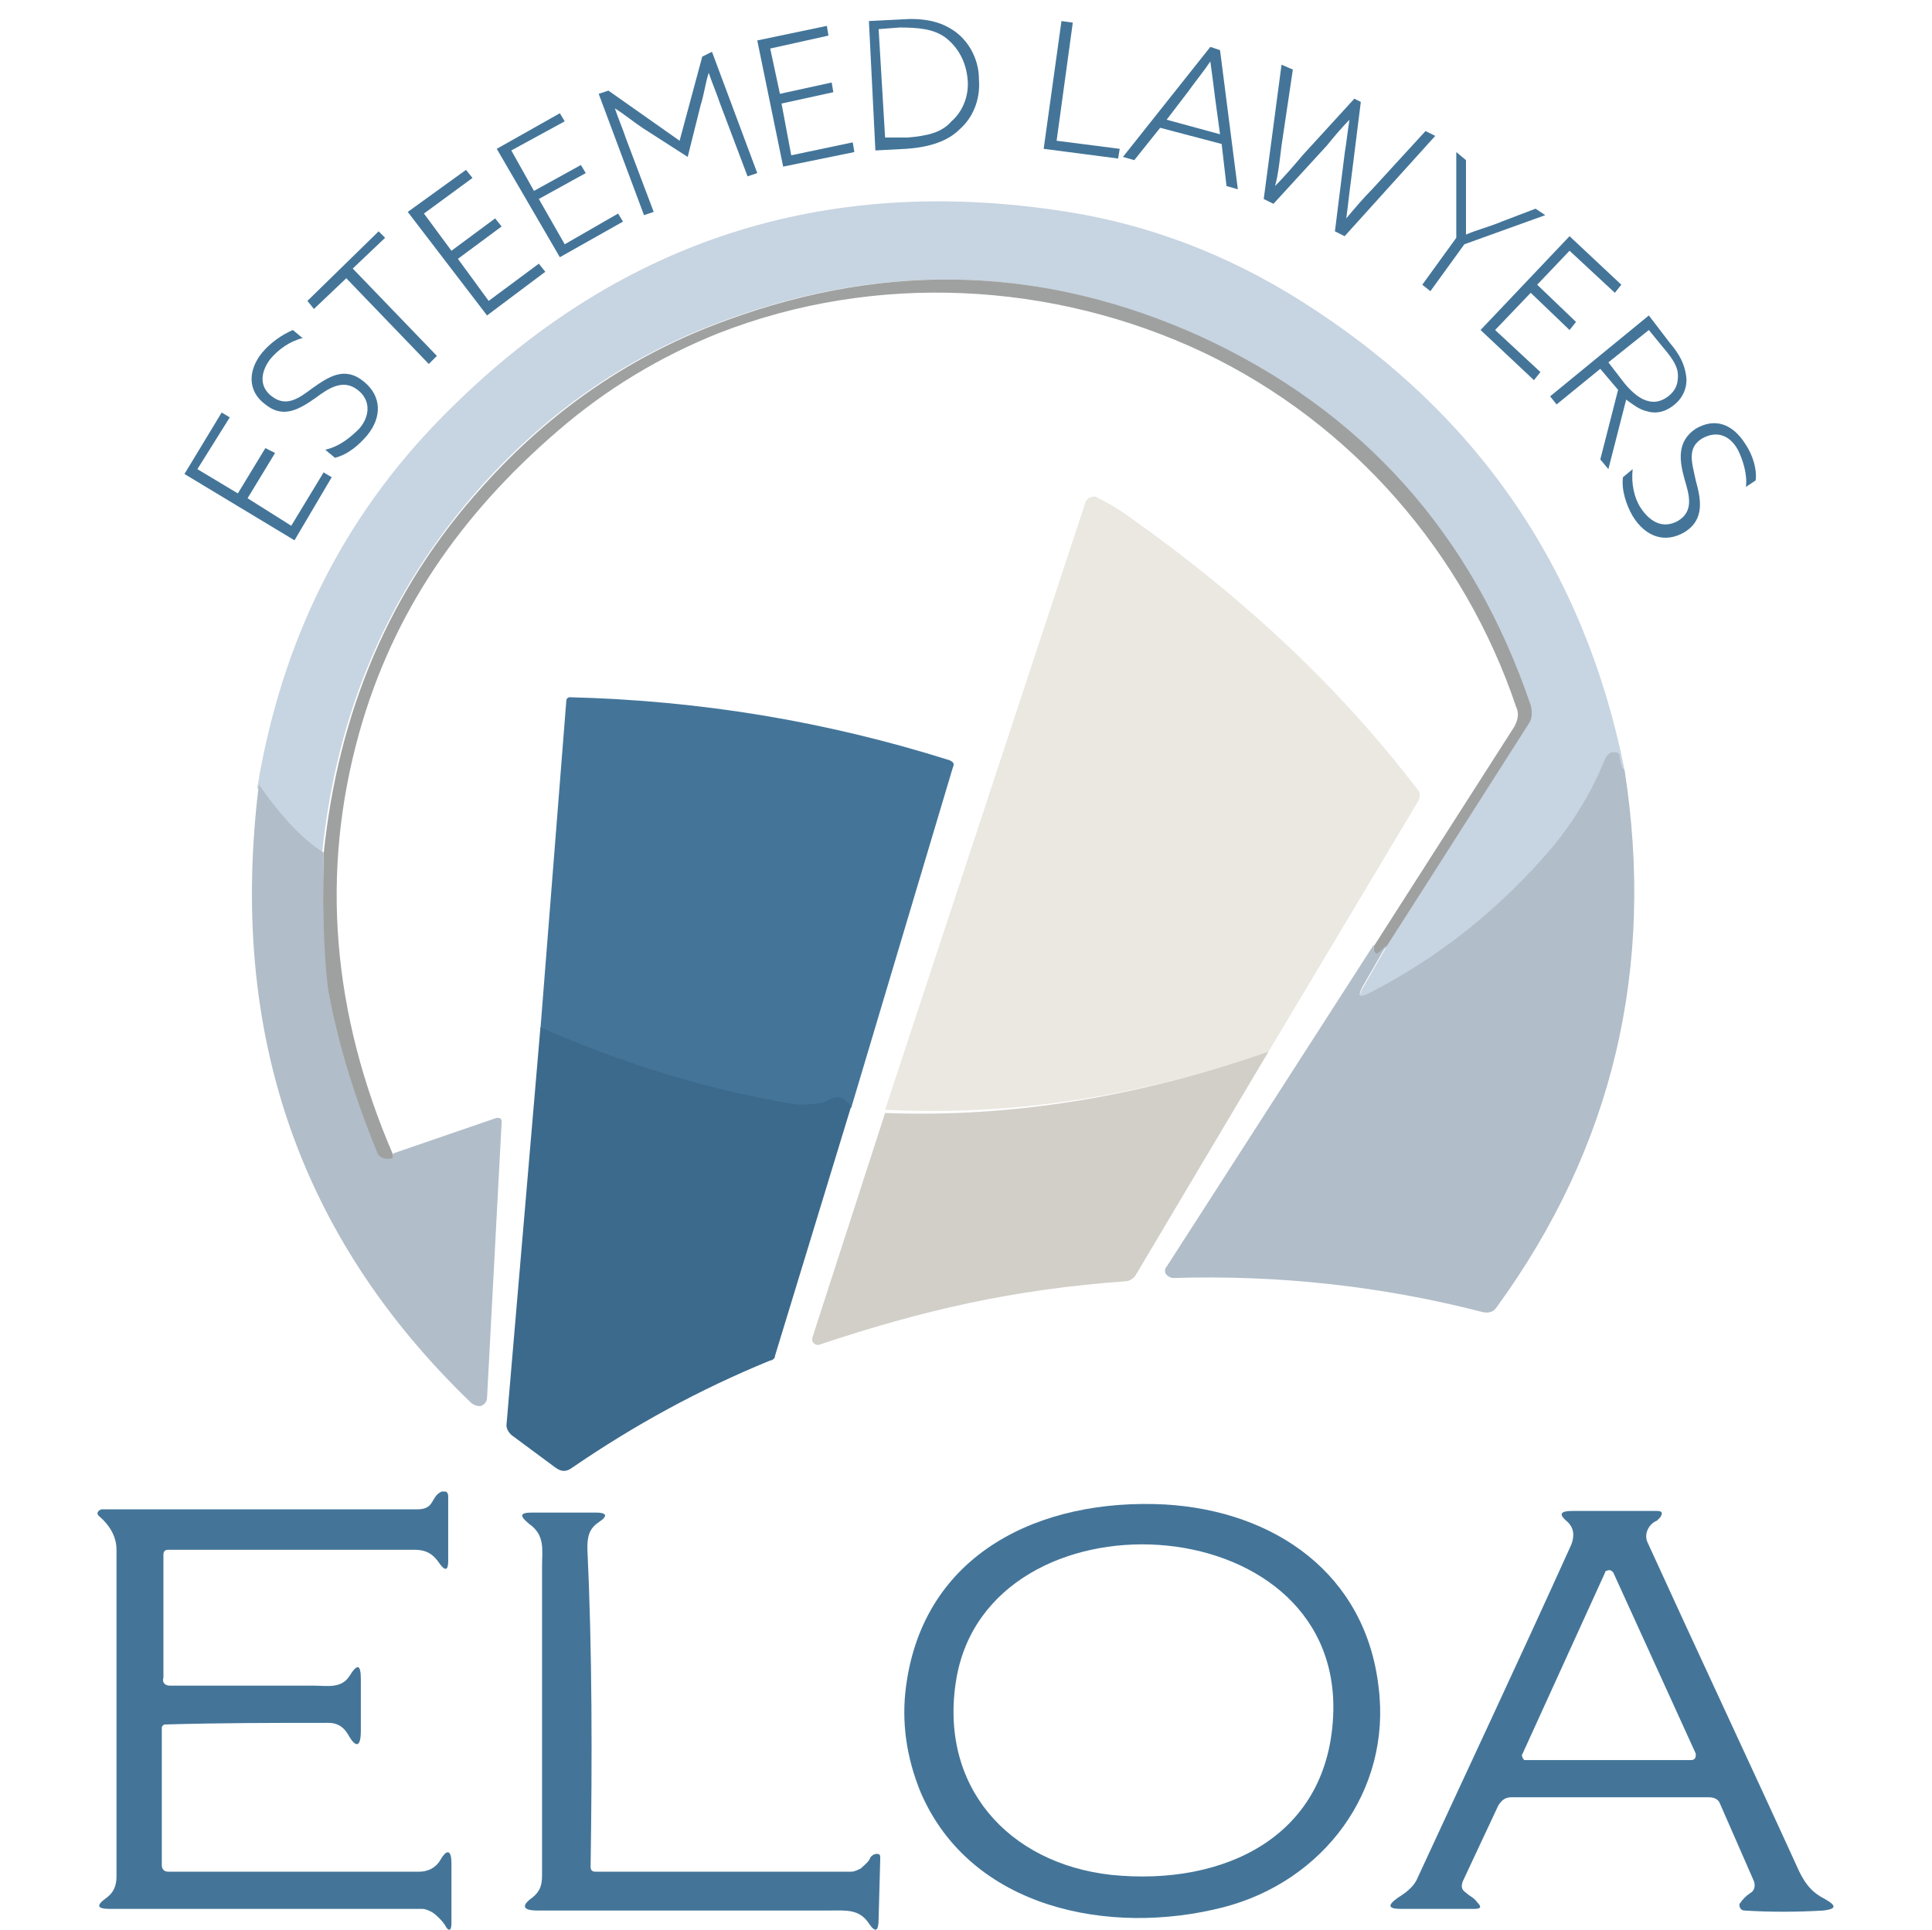 <?xml version="1.0" encoding="utf-8"?>
<!-- Generator: Adobe Illustrator 28.2.0, SVG Export Plug-In . SVG Version: 6.00 Build 0)  -->
<svg version="1.1" id="Layer_1" xmlns="http://www.w3.org/2000/svg" xmlns:xlink="http://www.w3.org/1999/xlink" x="0px" y="0px"
	 width="119.4px" height="119.3px" viewBox="0 0 119.4 119.3" style="enable-background:new 0 0 119.4 119.3;" xml:space="preserve"
	>
<style type="text/css">
	.st0{fill:#C7D4E1;}
	.st1{fill:#9FA1A0;}
	.st2{fill:#EBE8E1;}
	.st3{fill:#447599;}
	.st4{fill:#B1BDC8;}
	.st5{fill:#3C6A8C;}
	.st6{fill:#D2CFC9;}
</style>
<path class="st0" d="M100.4,47.6c-0.1-0.1-0.2-0.4-0.3-0.7c0-0.2-0.1-0.3-0.3-0.3c-0.1,0-0.1,0-0.2,0c-0.2,0.1-0.3,0.2-0.4,0.4
	c-0.8,2-1.9,3.8-3.2,5.4c-3.3,3.9-7,6.9-11.4,9.1c-0.6,0.3-0.7,0.2-0.4-0.4l1.5-2.6l8.7-13.8c0.2-0.3,0.3-0.7,0.1-1.1
	C90.9,33,84.1,25.4,74.1,20.8c-9.4-4.3-19.2-4.7-29.3-1C39,21.9,34,25.3,29.7,30.1C24,36.5,20.8,44,19.9,52.8
	c-1.3-0.8-2.6-2.2-4-4.1c1.5-9.1,5.3-16.7,11.4-22.9C38,14.9,50.9,10.7,66,13.1c5,0.8,9.8,2.6,14.4,5.5
	C91.2,25.4,97.9,35.1,100.4,47.6z"/>
<path class="st1" d="M85.7,58.5l-0.4,0.4c-0.2,0.2-0.3,0.1-0.4-0.1c0-0.1,0-0.2,0-0.3l8.7-13.6c0.2-0.4,0.3-0.8,0.1-1.2
	c-3.2-9.5-10.1-17.5-19.3-21.9c-9.3-4.4-20.3-5-30-1.2c-3.5,1.4-6.9,3.4-10,6.1c-5.9,5.1-10.1,11.1-12.2,18.6
	c-2.4,8.6-1.7,17.3,2.1,26.1c0,0.2,0,0.3-0.1,0.3c-0.4,0.1-0.8,0-0.9-0.4l0,0c-1.4-3.4-2.4-6.7-3-9.9C20,60,19.9,57.1,20,52.8
	c0.9-8.8,4.1-16.4,9.8-22.7c4.3-4.8,9.3-8.2,15.1-10.3c10.1-3.7,19.8-3.3,29.3,1C84.2,25.4,91,33,94.6,43.6c0.1,0.4,0.1,0.8-0.1,1.1
	L85.7,58.5z"/>
<path class="st2" d="M78.4,65c-8,2.8-15.9,4-23.7,3.6L67.1,31c0.1-0.2,0.3-0.3,0.5-0.3c0,0,0,0,0.1,0c0.8,0.4,1.5,0.8,2.3,1.4
	c6.9,4.9,12.8,10.4,17.6,16.7c0.2,0.2,0.2,0.5,0,0.8L78.4,65z"/>
<path class="st3" d="M52.6,68.5c-0.4-0.6-0.9-0.7-1.4-0.4c-0.2,0.1-0.4,0.2-0.6,0.2c-0.8,0-1.4,0-1.8,0c-5.3-0.9-10.4-2.5-15.4-4.7
	L35,43.3c0-0.1,0.1-0.2,0.2-0.2c8.1,0.2,15.9,1.5,23.5,3.9c0.2,0.1,0.3,0.2,0.2,0.4L52.6,68.5z"/>
<path class="st4" d="M100.4,47.6c1.9,12.2-0.7,23.3-7.9,33.2c-0.2,0.3-0.5,0.4-0.9,0.3C85.4,79.5,79,78.8,72.5,79
	c-0.2,0-0.5-0.2-0.5-0.4c0-0.1,0-0.2,0.1-0.3l12.8-19.9c0,0.1,0,0.2,0,0.3c0.1,0.3,0.2,0.3,0.4,0.1l0.4-0.4L84.2,61
	c-0.3,0.6-0.2,0.7,0.4,0.4c4.3-2.2,8.1-5.2,11.4-9.1c1.3-1.6,2.4-3.4,3.2-5.4c0.1-0.2,0.2-0.3,0.4-0.4c0.1,0,0.1,0,0.2,0
	c0.2,0,0.3,0.1,0.3,0.3C100.2,47.3,100.3,47.5,100.4,47.6z"/>
<path class="st4" d="M20,52.7c-0.1,4.3,0.1,7.2,0.3,8.6c0.6,3.2,1.6,6.5,3,9.9c0.1,0.4,0.6,0.5,0.9,0.4l0,0c0.1,0,0.1-0.1,0.1-0.3
	l6.4-2.2c0.1,0,0.3,0,0.3,0.2v0.1l-0.9,17c0,0.3-0.3,0.6-0.6,0.5c-0.1,0-0.3-0.1-0.4-0.2C18.5,76.5,14.1,63.8,16,48.5
	C17.4,50.5,18.7,51.9,20,52.7z"/>
<path class="st5" d="M33.4,63.5c5,2.2,10.1,3.8,15.4,4.7c0.4,0.1,1,0.1,1.8,0c0.2,0,0.4-0.1,0.6-0.2c0.5-0.3,1-0.2,1.4,0.4
	l-4.7,15.4c0,0.2-0.2,0.3-0.3,0.3c-4.4,1.8-8.4,4-12.2,6.6c-0.4,0.3-0.7,0.3-1.1,0l-2.7-2c-0.2-0.2-0.3-0.4-0.3-0.6L33.4,63.5z"/>
<path class="st6" d="M78.4,65l-8.2,13.8c-0.1,0.2-0.4,0.4-0.6,0.4c-7,0.5-12.6,1.8-18.9,3.9c-0.2,0.1-0.4,0-0.5-0.2
	c0-0.1,0-0.2,0-0.2l4.5-13.9C62.5,69.1,70.4,67.8,78.4,65z"/>
<path class="st3" d="M10.5,104.2c3.1,0,6.1,0,8.9,0c0.8,0,1.7,0.2,2.2-0.6c0.5-0.8,0.7-0.7,0.7,0.2c0,1.1,0,2.1,0,3.2
	c0,1-0.3,1.1-0.8,0.2c-0.3-0.5-0.7-0.7-1.2-0.7c-3.4,0-6.7,0-10.1,0.1c-0.1,0-0.2,0.1-0.2,0.2v8.5c0,0.2,0.1,0.4,0.4,0.4
	c5.1,0,10.2,0,15.5,0c0.5,0,1-0.2,1.3-0.7c0.4-0.7,0.7-0.7,0.7,0.2v3.7c0,0.5-0.2,0.5-0.4,0.1c-0.2-0.3-0.5-0.6-0.8-0.8
	c-0.2-0.1-0.4-0.2-0.6-0.2c-6.6,0-13,0-19.3,0c-0.8,0-0.9-0.2-0.2-0.7c0.4-0.3,0.6-0.7,0.6-1.3c0-7.1,0-13.9,0-20.2
	c0-0.8-0.4-1.5-1.1-2.1c-0.1-0.1-0.1-0.2,0-0.3c0,0,0.1-0.1,0.2-0.1c6.2,0,12.7,0,19.5,0c1.1,0,0.8-0.8,1.5-1.1c0.1,0,0.2,0,0.2,0
	c0.1,0,0.2,0.1,0.2,0.3v4c0,0.6-0.2,0.6-0.5,0.2c-0.4-0.6-0.8-0.9-1.6-0.9c-5.4,0-10.5,0-15.2,0c-0.2,0-0.3,0.1-0.3,0.3l0,0v7.6
	C10,104,10.2,104.2,10.5,104.2z"/>
<path class="st3" d="M56,104.2C57.1,96,64.3,92.6,72,93c6.8,0.4,12.4,4.3,13.2,11.3c0.8,6.4-3.4,12-9.6,13.6
	c-7,1.8-15.6,0.1-18.7-7.1C56,108.6,55.7,106.4,56,104.2z M68.7,115.9c7,0.7,13.5-2.4,13.7-10.1c0.3-12.9-21.3-13.9-23.3-2
	C58,110.4,62.3,115.2,68.7,115.9z"/>
<path class="st3" d="M36.5,115.4c0,0.2,0.1,0.3,0.3,0.3h15.8c0.2,0,0.4-0.1,0.6-0.2c0.2-0.2,0.5-0.4,0.6-0.7
	c0.1-0.1,0.2-0.2,0.4-0.2s0.2,0.1,0.2,0.3l-0.1,3.7c0,0.8-0.2,0.9-0.6,0.3c-0.6-0.9-1.4-0.8-2.4-0.8c-6.1,0-12.1,0-18.1,0
	c-0.9,0-1-0.3-0.3-0.8c0.5-0.4,0.6-0.8,0.6-1.4c0-6.9,0-13.2,0-19.1c0-1,0.2-1.9-0.8-2.6c-0.6-0.5-0.6-0.7,0.2-0.7h3.9
	c0.7,0,0.8,0.2,0.2,0.6s-0.7,0.9-0.7,1.6C36.6,102.1,36.6,108.7,36.5,115.4z"/>
<path class="st3" d="M108.2,117c0.2-0.1,0.3-0.4,0.2-0.7l-2.1-4.8c-0.1-0.3-0.4-0.4-0.7-0.4H93.4c-0.4,0-0.6,0.2-0.8,0.5l-2.2,4.7
	c-0.1,0.3-0.1,0.5,0.2,0.7c0.2,0.2,0.5,0.3,0.7,0.6c0.3,0.3,0.2,0.4-0.2,0.4h-4.5c-0.8,0-0.9-0.2-0.2-0.7c0.5-0.3,1-0.7,1.2-1.2
	c3-6.5,6.2-13.3,9.5-20.6c0.2-0.5,0.2-1-0.2-1.4c-0.6-0.5-0.5-0.7,0.3-0.7c1.6,0,3.3,0,5.2,0c0.3,0,0.4,0.1,0.2,0.4
	c-0.1,0.1-0.1,0.1-0.2,0.2c-0.5,0.2-0.8,0.8-0.6,1.3l0,0c3.1,6.8,6.3,13.6,9.4,20.4c0.4,0.8,0.8,1.3,1.6,1.7
	c0.7,0.4,0.7,0.6-0.1,0.7c-1.7,0.1-3.3,0.1-4.9,0c-0.2,0-0.3-0.2-0.3-0.3v-0.1C107.7,117.4,107.9,117.2,108.2,117z M94.1,108.4
	c-0.1,0.1,0,0.3,0.1,0.4h0.1h10.2c0.2,0,0.3-0.1,0.3-0.3v-0.1l-5.1-11.2c-0.1-0.1-0.2-0.2-0.4-0.1c-0.1,0-0.1,0.1-0.1,0.1
	L94.1,108.4z"/>
<g>
	<path class="st3" d="M11.4,29.3l2.3-3.8l0.5,0.3L12.2,29l2.5,1.5l1.7-2.8L17,28l-1.7,2.8l2.7,1.7l2-3.3l0.5,0.3l-2.3,3.9L11.4,29.3
		z"/>
	<path class="st3" d="M20.1,27.8c0.9-0.2,1.6-0.8,2.1-1.3c0.7-0.8,0.7-1.8-0.1-2.4c-0.9-0.7-1.8-0.1-2.6,0.5c-1,0.7-2,1.3-3.1,0.4
		c-1.1-0.8-1.1-2.1-0.2-3.2c0.5-0.6,1.2-1.1,1.9-1.4l0.6,0.5c-0.8,0.2-1.5,0.7-2,1.3c-0.6,0.8-0.7,1.7,0.1,2.3
		c0.9,0.7,1.7,0.1,2.5-0.5c1-0.7,2-1.4,3.2-0.4c1.1,0.9,1.1,2.2,0.2,3.3c-0.5,0.6-1.2,1.2-2,1.4L20.1,27.8z"/>
	<path class="st3" d="M21.4,17.2l-2,1.9L19,18.6l4.4-4.3l0.4,0.4l-2,1.9L27,22l-0.5,0.5L21.4,17.2z"/>
	<path class="st3" d="M25.2,13.1l3.6-2.6l0.4,0.5l-3,2.2l1.7,2.3l2.7-2l0.4,0.5l-2.7,2l1.9,2.6l3.1-2.3l0.4,0.5l-3.6,2.7L25.2,13.1z
		"/>
	<path class="st3" d="M30.7,9.2L34.6,7l0.3,0.5l-3.3,1.8l1.4,2.5l2.9-1.6l0.3,0.5l-2.9,1.6l1.6,2.8l3.3-1.9l0.3,0.5l-3.9,2.2
		L30.7,9.2z"/>
	<path class="st3" d="M39.7,7.9C39.1,7.5,38.5,7,38,6.7l0,0c0.2,0.6,0.5,1.3,0.7,1.9l1.7,4.5l-0.6,0.2L37,5.8l0.6-0.2L42,8.7
		l1.4-5.2L44,3.2l2.8,7.5l-0.6,0.2l-1.7-4.5c-0.2-0.6-0.5-1.3-0.7-1.9l0,0c-0.2,0.6-0.3,1.4-0.5,2l-0.8,3.2L39.7,7.9z"/>
	<path class="st3" d="M46.8,2.5l4.3-0.9l0.1,0.6L47.6,3l0.6,2.8l3.2-0.7l0.1,0.6l-3.2,0.7l0.6,3.2l3.8-0.8l0.1,0.6l-4.4,0.9
		L46.8,2.5z"/>
	<path class="st3" d="M53.7,1.3l2-0.1C57,1.1,58,1.3,58.8,1.8c1,0.6,1.7,1.8,1.7,3.1c0.1,1.3-0.4,2.4-1.2,3.1
		c-0.7,0.7-1.8,1.1-3.3,1.2l-1.9,0.1L53.7,1.3z M56.1,8.5c1.2-0.1,2.1-0.3,2.7-1c0.7-0.6,1.1-1.6,1-2.6c-0.1-1.1-0.6-2-1.4-2.6
		c-0.7-0.5-1.6-0.6-2.8-0.6l-1.3,0.1l0.4,6.7L56.1,8.5z"/>
	<path class="st3" d="M65.6,1.3l0.7,0.1l-1,7.3l3.9,0.5l-0.1,0.6l-4.6-0.6L65.6,1.3z"/>
	<path class="st3" d="M74.8,2.9l0.6,0.2l1.1,8.6l-0.7-0.2l-0.3-2.6l-3.8-1l-1.6,2l-0.7-0.2L74.8,2.9z M75.1,6.1
		c-0.1-0.8-0.2-1.6-0.3-2.3l0,0c-0.4,0.6-0.9,1.2-1.4,1.9l-1.3,1.7l3.3,0.9L75.1,6.1z"/>
	<path class="st3" d="M79.2,4l0.7,0.3L79.2,9c-0.1,0.8-0.2,1.8-0.4,2.5l0,0c0.5-0.5,1.2-1.3,1.7-1.9l3.2-3.5l0.4,0.2l-0.6,4.8
		c-0.1,0.7-0.2,1.7-0.3,2.4l0,0c0.5-0.6,1.1-1.3,1.6-1.8l3.3-3.6l0.6,0.3l-5.6,6.2l-0.6-0.3l0.6-4.8c0.1-0.6,0.2-1.5,0.3-2.1l0,0
		c-0.4,0.4-1,1.1-1.4,1.6l-3.3,3.6l-0.6-0.3L79.2,4z"/>
	<path class="st3" d="M94.9,12.9l0.6,0.4l-5,1.8l-2.1,2.9l-0.5-0.4l2.1-2.9l0-5.3l0.6,0.5l0,2.2c0,0.8,0,1.6,0,2.4l0,0
		c0.7-0.3,1.5-0.5,2.2-0.8L94.9,12.9z"/>
	<path class="st3" d="M97,14.6l3.2,3l-0.4,0.5L97,15.5l-2,2.1l2.4,2.3l-0.4,0.5l-2.4-2.3l-2.2,2.3l2.8,2.6l-0.4,0.5l-3.3-3.1
		L97,14.6z"/>
	<path class="st3" d="M101.9,19.5l1.3,1.7c0.6,0.7,0.9,1.3,1,2c0.1,0.6-0.1,1.3-0.7,1.8c-0.6,0.5-1.2,0.6-1.8,0.4
		c-0.4-0.1-0.8-0.4-1.2-0.7L99.4,29l-0.5-0.6l1.1-4.3l-1.1-1.3L96.2,25l-0.4-0.5L101.9,19.5z M100.4,23.7c0.5,0.6,1,1,1.5,1.1
		c0.4,0.1,0.8,0,1.2-0.3c0.5-0.4,0.6-0.8,0.6-1.3c0-0.5-0.3-1-0.9-1.7l-0.9-1.1l-2.5,2L100.4,23.7z"/>
	<path class="st3" d="M100.9,29c-0.1,0.9,0.1,1.8,0.5,2.4c0.6,0.9,1.4,1.3,2.3,0.8c1-0.6,0.7-1.6,0.4-2.6c-0.3-1.1-0.5-2.3,0.7-3.1
		c1.2-0.7,2.3-0.3,3.1,1c0.4,0.6,0.7,1.5,0.6,2.2l-0.6,0.4c0.1-0.8-0.2-1.7-0.5-2.3c-0.5-0.9-1.3-1.2-2.2-0.7
		c-1,0.6-0.6,1.6-0.4,2.6c0.3,1.1,0.6,2.4-0.7,3.2c-1.2,0.7-2.4,0.3-3.2-1c-0.4-0.7-0.7-1.6-0.6-2.4L100.9,29z"/>
</g>
</svg>
